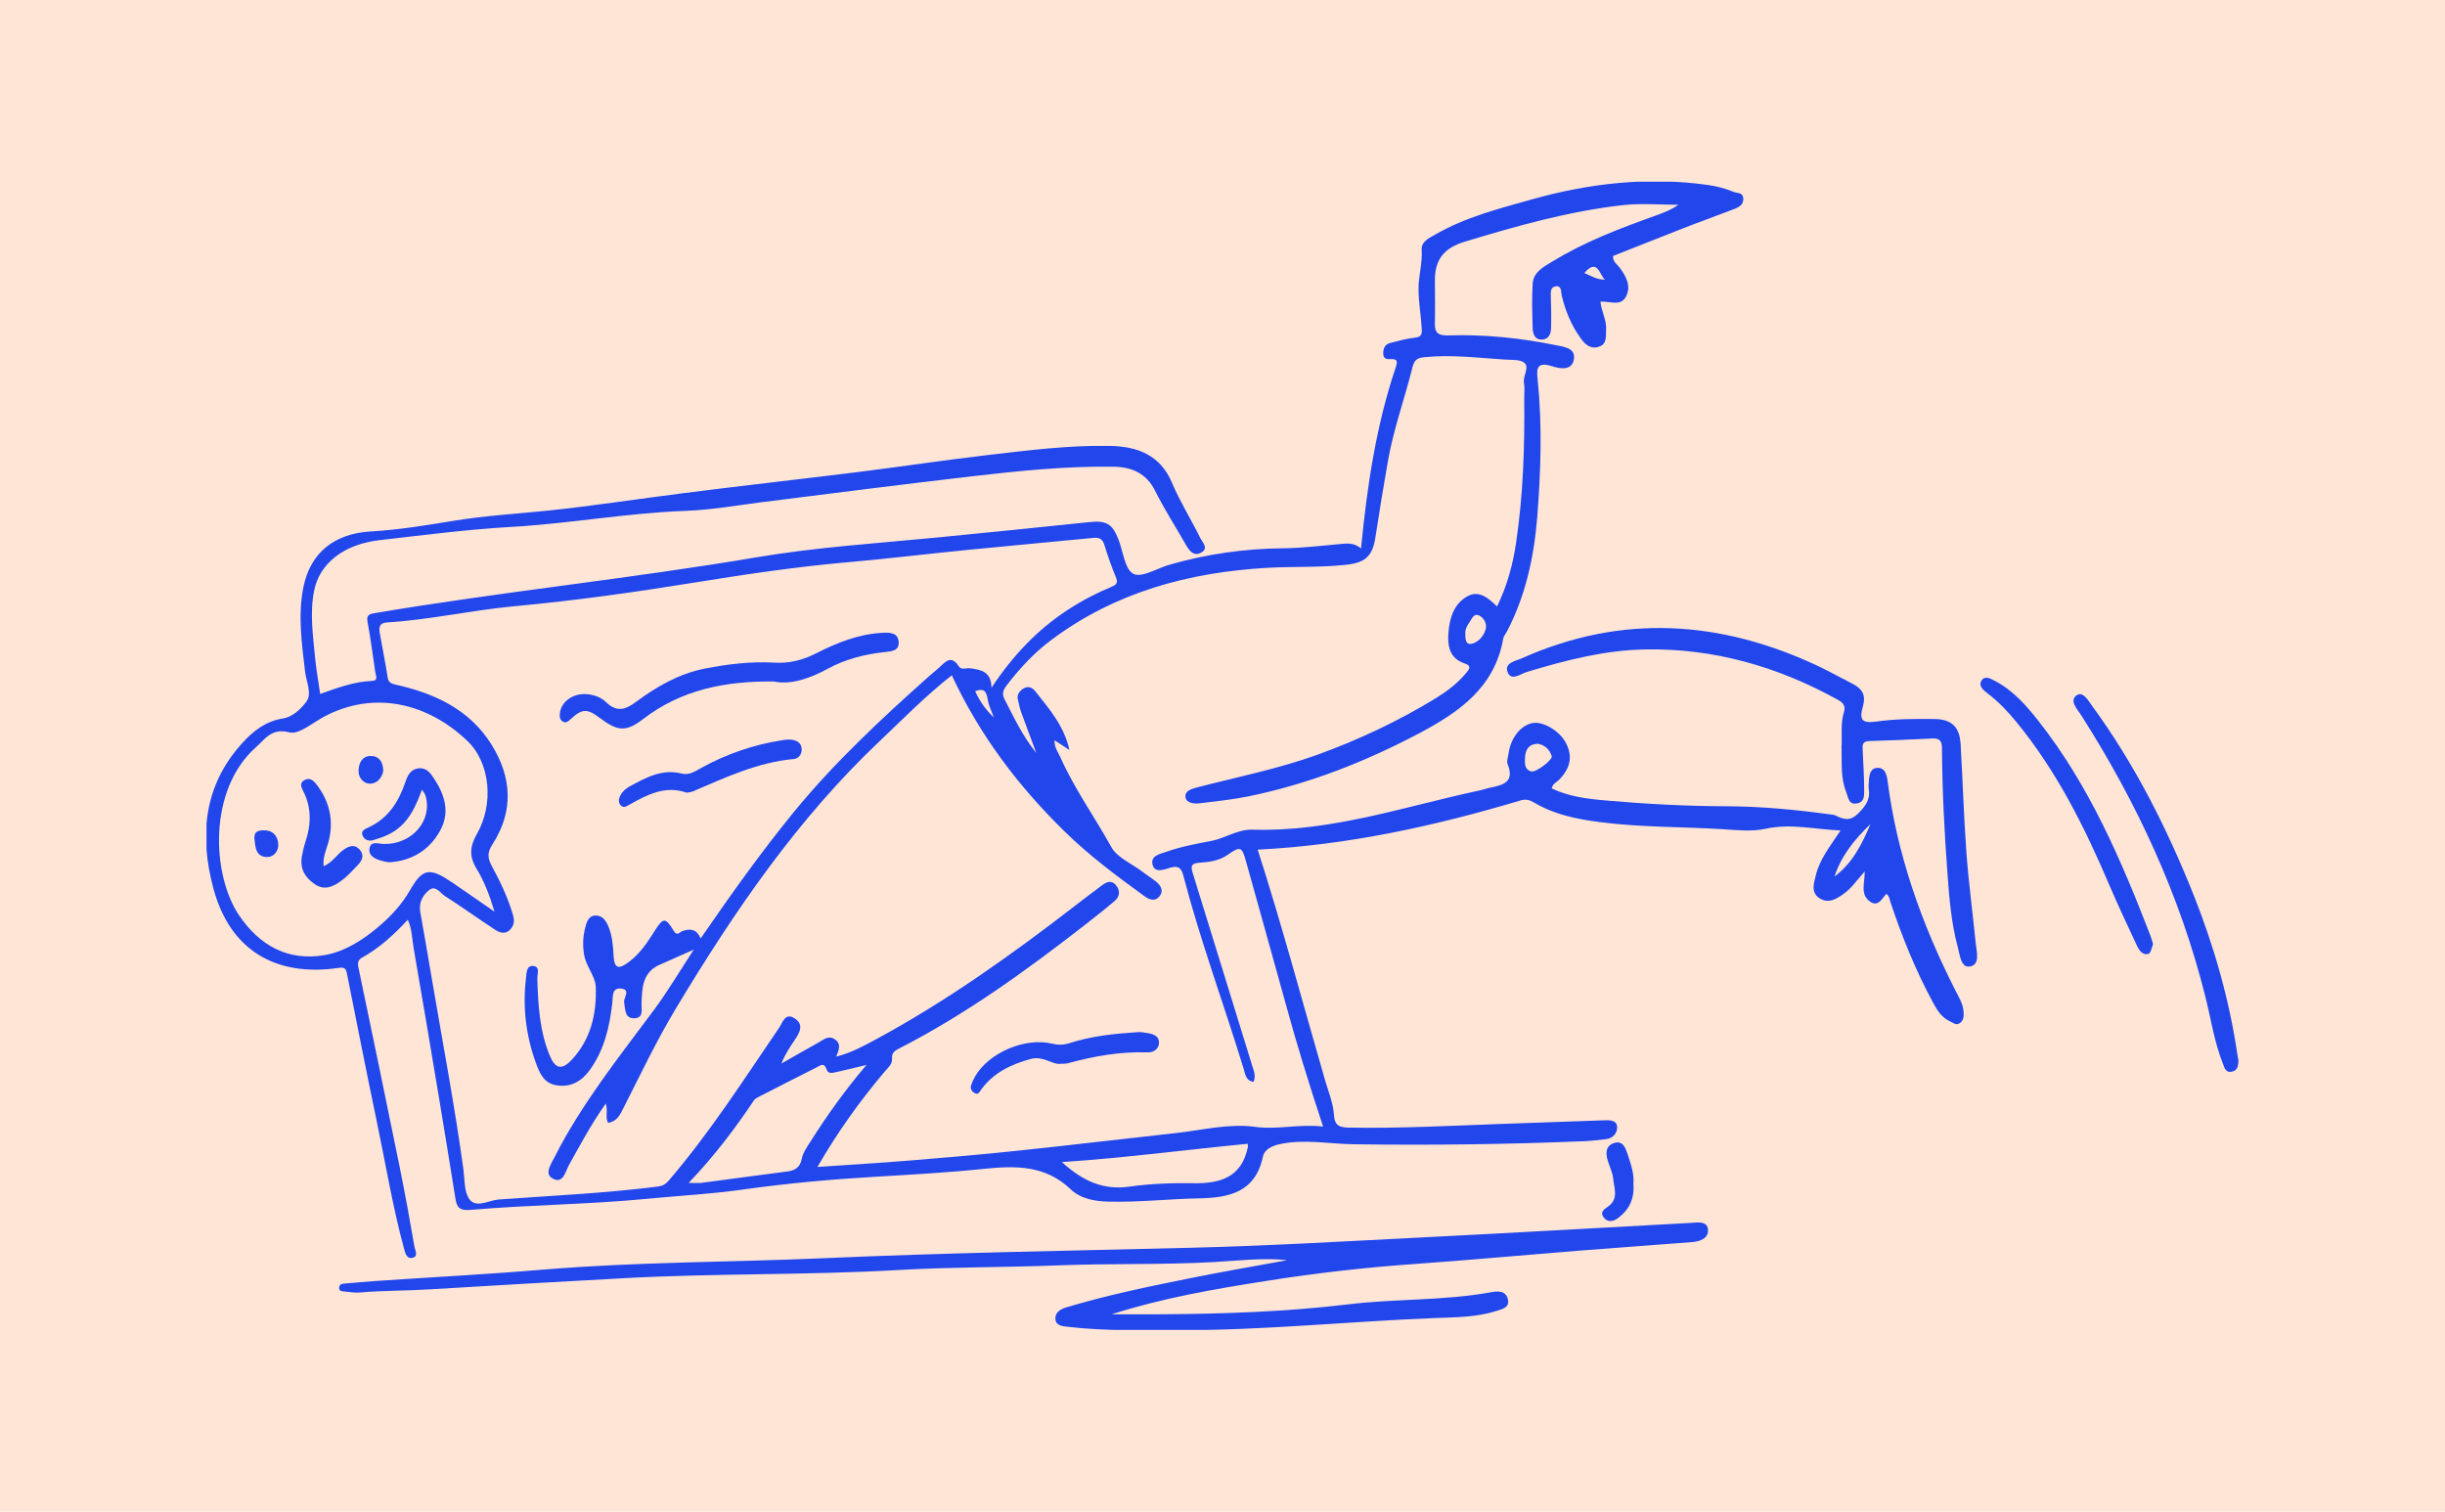 <svg width="592" height="366" viewBox="0 0 592 366" fill="none" xmlns="http://www.w3.org/2000/svg">
<g clip-path="url(#clip0_5773_13466)">
<rect width="592" height="366" fill="#FFE5D6"/>
<g clip-path="url(#clip1_5773_13466)">
<path d="M197.988 282.548C205.689 282.028 212.844 281.59 219.999 281.016C229.011 280.277 238.023 279.511 247.008 278.553C259.679 277.213 272.323 275.708 284.967 274.313C291.248 273.601 297.584 271.987 303.838 272.835C309.354 273.601 314.652 272.069 320.36 272.78C317.028 262.712 313.997 252.917 311.293 243.013C308.153 231.604 304.93 220.223 301.762 208.814C300.697 204.929 300.397 204.792 297.202 207.008C295.154 208.431 292.723 208.732 290.347 208.896C288.354 209.033 288.299 209.772 288.791 211.386C293.624 226.953 298.403 242.521 303.21 258.088C303.592 259.347 304.138 260.523 303.51 261.946C301.653 261.7 301.517 260.086 301.134 258.827C296.383 243.26 290.702 227.993 286.579 212.234C286.142 210.538 285.623 209.416 283.302 210.1C282.045 210.483 279.615 211.523 279.069 209.361C278.522 207.145 280.871 206.789 282.482 206.215C285.978 204.984 289.61 204.3 293.269 203.616C296.628 202.986 299.66 200.77 303.237 200.88C322.272 201.482 340.132 195.244 358.374 191.359C359.221 191.167 360.04 190.866 360.887 190.702C363.973 190.073 366.785 189.334 365.038 185.039C364.737 184.327 365.147 183.315 365.256 182.467C365.775 178.609 368.287 175.517 371.182 175.052C373.749 174.642 377.682 177.05 379.156 179.895C380.822 183.151 380.276 185.914 377.518 188.787C376.944 189.389 375.988 189.662 375.715 190.893C379.866 192.891 384.4 193.438 388.878 193.821C398.546 194.669 408.268 195.189 417.99 195.216C426.51 195.244 434.949 196.064 443.36 197.214C443.688 197.268 444.043 197.268 444.316 197.405C446.337 198.363 447.893 199.047 450.051 196.83C451.826 194.997 452.863 193.52 452.481 191.03C452.372 190.401 452.481 189.717 452.508 189.06C452.59 187.583 452.863 185.914 454.666 185.914C456.359 185.914 456.796 187.419 457.014 188.951C459.308 206.871 465.234 223.615 473.373 239.648C474.246 241.372 475.339 243.068 475.448 245.093C475.503 246.078 475.475 247.09 474.52 247.719C473.591 248.348 472.908 247.637 472.144 247.281C470.123 246.379 469.058 244.628 468.047 242.767C463.842 234.997 460.537 226.844 457.752 218.472C457.506 217.733 457.451 216.967 456.741 216.42C455.704 217.542 454.775 219.594 452.918 218.39C450.242 216.639 451.553 213.711 451.498 211.003C449.696 212.973 448.33 215.107 446.255 216.529C444.534 217.733 442.65 218.855 440.52 217.46C438.417 216.064 439.182 213.93 439.619 212.097C440.52 208.103 443.114 204.929 445.654 201.071C439.373 200.825 433.611 199.32 427.521 200.661C424.189 201.399 420.557 200.989 417.089 200.77C407.175 200.168 397.235 200.332 387.349 199.047C381.805 198.335 376.398 197.241 371.537 194.368C370.417 193.711 369.516 193.411 368.205 193.794C347.423 200.004 326.341 204.628 304.521 205.722C310.474 224.245 315.472 243.041 320.879 261.7C321.671 264.408 322.818 267.144 322.982 269.908C323.145 272.753 324.538 272.972 326.696 273.027C339.039 273.246 351.356 272.562 363.699 272.124C372.001 271.823 380.276 271.522 388.578 271.248C389.916 271.194 391.555 271.276 391.555 272.972C391.555 274.34 390.572 275.626 388.878 275.817C387.131 276.009 385.41 276.228 383.662 276.31C365.01 277.076 346.331 277.322 327.651 277.049C321.78 276.966 315.936 275.763 310.01 276.994C307.989 277.432 306.187 278.225 305.777 280.085C303.92 288.758 297.475 290.017 290.211 290.154C283.028 290.291 275.846 291.111 268.637 290.947C265.114 290.892 261.673 290.291 259.215 287.938C253.07 282.083 245.861 282.219 238.214 283.013C229.448 283.916 220.627 284.408 211.806 284.928C201.047 285.557 190.342 286.542 179.664 288.047C172.126 289.114 164.507 289.497 156.943 290.236C142.605 291.631 128.213 291.713 113.876 292.944C111.254 293.163 110.599 292.315 110.271 290.208C108.988 282.165 107.677 274.121 106.339 266.077C104.291 253.875 102.27 241.673 100.14 229.498C99.757 227.309 99.785 225.038 98.747 222.685C95.361 226.351 91.838 229.552 87.605 231.905C86.376 232.589 86.649 233.684 86.895 234.778C90.199 250.619 93.504 266.46 96.726 282.329C98.037 288.84 99.239 295.352 100.358 301.891C100.522 302.767 101.423 304.326 99.703 304.572C98.419 304.764 98.119 303.368 97.818 302.301C95.088 292.233 93.394 281.919 91.264 271.713C88.752 259.73 86.403 247.719 84 235.708C83.782 234.587 83.454 234.121 82.061 234.34C66.55 236.639 55.626 229.881 51.666 215.107C48.252 202.357 49.29 190.209 58.657 179.922C61.306 176.995 64.31 174.615 68.516 173.958C70.864 173.602 72.94 171.605 74.196 169.854C75.616 167.939 74.141 165.066 73.868 162.631C73.076 155.819 72.093 149.033 73.459 142.166C75.152 133.739 81.078 129.17 89.762 128.678C96.59 128.295 103.362 127.146 110.135 126.051C117.563 124.848 125.073 124.41 132.528 123.644C143.561 122.495 154.512 120.798 165.518 119.403C179.445 117.625 193.427 116.065 207.355 114.342C217.951 113.028 228.492 111.414 239.115 110.183C248.974 109.034 258.86 107.775 268.773 107.967C275.191 108.076 280.898 110.046 283.766 116.886C285.705 121.482 288.408 125.778 290.62 130.265C291.139 131.332 292.805 132.809 290.73 133.849C288.982 134.724 287.971 133.356 287.152 131.934C284.667 127.584 281.936 123.343 279.697 118.856C277.539 114.533 273.962 113.056 269.592 113.001C258.123 112.837 246.707 114.013 235.32 115.326C218.443 117.296 201.566 119.43 184.689 121.564C178.407 122.358 172.181 123.48 165.845 123.698C151.727 124.218 137.826 126.79 123.707 127.584C113.084 128.185 102.488 129.581 91.892 130.785C83.126 131.797 77.337 136.503 76.053 143.042C74.961 148.514 75.807 153.931 76.299 159.348C76.572 162.166 77.091 164.957 77.528 168.021C81.651 166.571 85.666 165.039 90.008 164.875C91.701 164.82 90.991 163.589 90.855 162.686C90.254 158.719 89.762 154.697 89.025 150.757C88.697 149.115 89.134 148.705 90.691 148.459C121.413 143.261 152.437 140.142 183.159 134.943C197.66 132.481 212.407 131.551 227.045 130.128C239.307 128.924 251.568 127.693 263.83 126.407C267.817 125.997 269.292 126.763 270.794 130.566C271.941 133.493 272.351 137.871 274.426 138.938C276.447 139.977 280.188 137.57 283.192 136.722C292.15 134.15 301.298 132.837 310.638 132.754C315.089 132.7 319.568 132.18 324.019 131.77C325.876 131.605 327.706 131.222 329.536 132.809C331.01 117.679 333.195 103.042 337.947 88.924C338.411 87.557 338.384 86.845 336.691 86.955C335.79 87.009 334.916 86.873 334.916 85.614C334.916 84.41 335.271 83.398 336.527 83.07C338.52 82.55 340.541 81.975 342.59 81.756C344.064 81.592 344.337 81.018 344.255 79.677C344.064 76.421 343.463 73.193 343.463 69.91C343.463 66.736 344.447 63.672 344.228 60.471C344.091 58.473 346.058 57.625 347.532 56.777C354.797 52.591 362.853 50.539 370.827 48.296C384.837 44.356 399.065 42.742 413.566 44.794C415.75 45.095 417.826 45.669 419.847 46.49C420.693 46.818 421.95 46.545 422.086 47.967C422.223 49.499 421.13 50.129 420.011 50.566C415.75 52.208 411.463 53.74 407.203 55.409C401.632 57.571 396.088 59.814 390.572 61.975C390.462 63.425 391.582 64 392.183 64.821C393.739 66.955 394.996 69.253 393.712 71.77C392.429 74.287 389.834 72.892 387.513 73.029C387.704 75.354 389.042 77.461 388.878 79.841C388.769 81.455 389.179 83.316 387.076 83.972C385.055 84.602 383.772 83.371 382.707 81.866C380.44 78.747 379.02 75.245 378.119 71.496C377.955 70.785 378.173 69.171 376.753 69.308C375.333 69.472 375.47 70.758 375.497 71.907C375.579 74.424 375.633 76.941 375.552 79.458C375.524 80.826 375.005 82.167 373.34 82.222C371.619 82.276 371.155 80.853 371.1 79.54C370.991 75.929 370.882 72.317 371.1 68.706C371.264 65.861 373.749 64.602 375.879 63.316C383.744 58.501 392.292 55.272 400.922 52.181C402.751 51.524 404.608 50.84 406.383 49.582C401.932 49.582 397.426 49.171 393.029 49.664C379.921 51.114 367.304 54.698 354.715 58.501C349.553 60.06 347.423 62.878 347.423 67.912C347.423 71.415 347.505 74.916 347.423 78.418C347.369 80.744 348.434 81.264 350.618 81.209C359.385 80.936 368.042 81.811 376.644 83.562C378.583 83.972 381.45 84.191 381.095 86.873C380.686 89.992 377.49 89.198 375.715 88.651C372.001 87.502 372.029 89.362 372.302 91.934C373.449 102.96 373.066 113.986 372.22 125.012C371.455 134.724 369.434 144.163 364.874 152.891C364.573 153.466 364.082 154.013 363.973 154.615C361.924 166.379 353.377 172.371 343.791 177.46C330.574 184.464 316.755 189.881 302.063 192.863C298.24 193.629 294.307 194.012 290.429 194.505C289.118 194.669 287.343 194.423 287.07 193.192C286.688 191.468 288.545 191.003 289.856 190.647C299.55 188.13 309.382 186.188 318.831 182.795C328.908 179.156 338.575 174.615 347.724 169.006C350.427 167.337 352.94 165.422 354.988 162.959C355.78 162.029 356.381 161.208 354.633 160.634C351.001 159.43 350.455 156.448 350.7 153.247C350.973 149.663 352.011 146.161 355.343 144.355C358.046 142.878 360.313 144.711 362.47 146.845C364.901 141.893 366.266 136.831 367.058 131.605C368.806 119.923 369.189 108.158 369.052 96.339C369.052 95.135 369.216 93.904 368.997 92.728C368.67 91.031 370.39 89.007 369.134 87.885C368.123 86.982 366.048 87.174 364.437 87.064C357.91 86.654 351.383 85.806 344.829 86.49C343.163 86.654 342.426 87.119 341.961 89.061C340.077 96.64 337.373 104 336.035 111.742C334.97 117.844 333.96 123.945 333.031 130.046C332.321 134.724 330.574 136.284 325.713 136.776C319.404 137.433 313.068 137.132 306.76 137.488C287.835 138.582 270.057 143.37 254.6 154.916C250.476 157.98 246.953 161.756 243.813 165.859C242.939 167.009 242.502 167.884 243.239 169.334C245.533 173.794 247.663 178.308 250.913 182.303C249.684 178.992 248.428 175.682 247.226 172.371C246.899 171.441 246.735 170.483 246.489 169.526C246.134 168.24 246.762 167.419 247.718 166.762C248.865 165.996 249.957 166.461 250.64 167.337C253.972 171.578 257.604 175.627 258.942 181.591C257.576 180.688 256.593 180.059 255.337 179.238C255.255 180.989 256.156 182.056 256.703 183.26C260.116 190.948 265.032 197.788 269.101 205.12C270.494 207.637 273.935 209.06 276.447 210.948C277.567 211.796 278.768 212.562 279.888 213.438C280.98 214.313 281.772 215.544 280.871 216.858C279.861 218.308 278.441 217.979 277.157 217.022C270.439 212.152 263.776 207.2 257.822 201.372C246.571 190.374 237.204 178.007 230.459 163.507C224.177 168.431 218.688 174.04 213.008 179.43C193.072 198.281 177.779 220.688 163.743 244.026C159.018 251.85 155.113 260.113 150.962 268.266C150.17 269.798 149.514 271.467 147.248 271.878C146.456 270.564 147.275 269.005 146.674 267.199C143.179 272.151 140.53 277.103 137.799 282.001C136.898 283.615 136.379 286.871 133.703 285.284C131.764 284.135 133.457 281.782 134.303 280.113C140.858 267.199 149.842 255.982 158.417 244.436C161.667 240.031 164.48 235.298 167.975 229.935C164.589 231.44 162.159 232.535 159.701 233.602C155.522 235.435 155.468 239.265 155.331 242.959C155.277 244.463 155.878 246.406 153.693 246.543C151.208 246.679 151.426 244.409 151.126 242.74C150.907 241.591 152.792 239.703 150.498 239.375C148.122 239.046 148.422 241.18 148.258 242.822C147.603 248.595 146.319 254.203 142.824 259.046C140.83 261.837 138.181 263.341 134.686 262.767C131.627 262.247 130.644 259.785 129.715 257.268C127.312 250.592 126.52 243.752 127.367 236.721C127.503 235.517 127.476 233.629 129.251 233.903C130.808 234.149 130.07 235.845 130.098 236.994C130.289 243.314 130.644 249.634 133.102 255.571C134.44 258.772 135.996 259.183 138.4 256.638C143.07 251.686 144.517 245.339 144.244 238.855C144.135 236.365 141.841 233.93 141.404 231.03C141.049 228.786 141.158 226.707 141.704 224.573C142.059 223.178 142.523 221.673 144.271 221.673C145.882 221.673 146.729 222.931 147.302 224.299C148.286 226.652 148.449 229.197 148.586 231.659C148.777 234.915 150.225 234.368 152 233.109C154.812 231.112 156.697 228.294 158.499 225.421C160.575 222.111 161.148 222.083 163.114 225.366C163.961 226.789 164.589 225.667 165.19 225.449C167.129 224.765 168.685 224.929 169.641 227.227C176.933 216.639 184.252 206.352 192.253 196.557C202.057 184.601 213.308 174.095 224.806 163.862C225.625 163.124 226.471 162.467 227.291 161.728C228.82 160.36 230.24 158.363 232.179 161.373C232.78 162.303 234.009 161.673 234.937 161.81C237.532 162.166 240.017 162.604 240.071 166.516C245.178 158.801 251.104 152.508 258.532 147.665C261.919 145.449 265.496 143.589 269.237 142.029C270.494 141.51 270.685 140.962 270.166 139.704C269.128 137.214 268.227 134.642 267.435 132.043C266.971 130.511 266.233 130.073 264.649 130.237C254.545 131.25 244.441 132.125 234.364 133.138C224.614 134.095 214.865 135.299 205.116 136.147C192.635 137.241 180.237 139.102 167.866 141.099C153.474 143.425 139.028 145.449 124.499 146.79C114.204 147.747 104.072 150.073 93.722 150.702C91.756 150.812 91.728 152.016 91.974 153.411C92.602 156.94 93.312 160.442 93.859 163.999C94.077 165.394 94.896 165.559 96.071 165.832C105.356 167.939 113.685 171.824 118.956 180.196C123.926 188.13 124.472 196.393 119.201 204.491C118.027 206.297 118 207.665 119.01 209.553C121.086 213.383 122.97 217.295 124.199 221.509C124.609 222.959 124.499 224.081 123.489 225.12C122.315 226.324 120.949 225.804 119.884 225.12C115.788 222.439 111.828 219.566 107.704 216.94C106.585 216.228 105.465 214.204 103.854 215.544C102.352 216.776 101.369 218.554 101.751 220.77C102.761 226.433 103.744 232.124 104.7 237.815C107.267 252.917 110.135 267.993 112.21 283.177C112.538 285.667 112.347 288.676 113.712 290.427C115.351 292.561 118.355 290.619 120.758 290.427C133.566 289.497 146.429 288.923 159.182 287.308C160.274 287.172 161.012 286.871 161.858 285.913C171.826 274.313 180.046 261.454 188.648 248.841C189.495 247.61 190.096 245.038 192.444 246.597C194.684 248.075 193.646 249.99 192.499 251.686C191.297 253.492 190.068 255.27 189.195 257.514C192.226 255.79 195.257 254.039 198.316 252.343C199.49 251.686 200.637 250.592 202.194 251.686C203.696 252.753 203.177 254.094 202.467 255.845C206.153 254.887 209.076 253.273 211.97 251.714C229.12 242.466 244.905 231.194 260.28 219.32C262.437 217.651 264.622 216.009 266.807 214.368C267.927 213.52 269.155 213 270.248 214.368C271.286 215.681 271.122 217.104 269.893 218.144C267.49 220.195 265.004 222.138 262.519 224.081C248.401 235.052 233.927 245.53 217.951 253.738C216.913 254.285 215.848 254.696 215.985 256.337C216.094 257.733 214.892 258.636 214.046 259.648C208.147 266.652 202.822 274.066 197.906 282.575L197.988 282.548ZM119.748 220.77C118.464 216.502 117.153 213.246 115.378 210.319C113.548 207.309 113.767 204.902 115.487 201.892C119.611 194.669 118.737 184.71 113.166 179.402C103.635 170.292 90.636 167.009 78.374 173.575C75.616 175.052 72.339 177.925 70.045 177.323C65.703 176.201 64.146 179.019 61.962 180.935C50.301 191.276 51.284 211.906 57.92 221.673C62.808 228.868 69.635 232.753 78.511 231.276C83.372 230.455 87.659 227.719 91.401 224.6C94.432 222.056 97.163 219.211 99.239 215.599C102.406 210.072 104.1 210.018 109.589 213.739C112.729 215.873 115.842 218.061 119.775 220.77H119.748ZM166.692 286.406C168.303 286.406 169.068 286.488 169.805 286.406C176.687 285.503 183.569 284.545 190.451 283.67C192.39 283.423 193.701 282.794 194.137 280.551C194.438 279.018 195.476 277.596 196.35 276.228C200.337 269.935 204.679 263.861 209.813 257.842C207 258.526 204.706 259.101 202.412 259.593C201.593 259.785 200.5 260.058 200.145 258.964C199.572 257.158 198.671 257.952 197.715 258.444C193.072 260.797 188.403 263.15 183.787 265.53C183.323 265.776 182.777 266.05 182.504 266.488C177.916 273.355 172.946 279.921 166.719 286.433L166.692 286.406ZM257.139 281.399C262.246 286.022 267.189 288.211 273.47 287.308C278.522 286.597 283.684 286.406 288.791 286.488C295.481 286.624 300.725 285.065 302.172 277.568C302.172 277.459 302.145 277.35 302.09 276.939C287.343 278.362 272.624 280.332 257.139 281.371V281.399ZM372.193 180.086C369.98 180.223 369.298 181.701 369.243 183.616C369.189 184.902 369.134 186.352 370.772 186.79C371.865 187.09 375.988 183.971 375.715 183.096C375.197 181.427 374.022 180.333 372.193 180.059V180.086ZM452.891 199.539C449.095 203.178 445.845 207.145 444.179 212.234C448.549 209.005 450.843 204.354 452.891 199.539ZM354.797 153.493C354.797 155.052 354.961 156.475 356.927 155.682C358.374 155.08 359.357 153.685 359.74 152.289C360.067 151.113 359.357 149.635 358.156 149.033C356.818 148.377 356.381 149.882 355.807 150.648C355.206 151.496 354.687 152.481 354.797 153.493ZM240.645 173.739C240.153 172.344 239.443 171.003 239.197 169.553C238.87 167.775 238.542 166.407 236.111 167.364C237.231 169.799 238.733 171.961 240.672 173.739H240.645ZM388.605 67.694C387.24 66.599 386.858 62.358 383.608 66.107C385.274 66.818 386.694 67.748 388.605 67.694Z" fill="#2146EC"/>
<path d="M311.429 305.092C305.558 304.517 299.687 305.256 293.87 305.584C281.308 306.268 268.773 305.885 256.21 306.378C243.348 306.87 230.431 306.761 217.595 307.499C195.366 308.785 173.054 308.265 150.825 309.497C135.259 310.345 119.693 311.22 104.154 312.178C98.501 312.534 92.82 312.451 87.167 312.944C85.993 313.053 84.791 312.834 83.59 312.725C82.962 312.67 82.115 312.725 82.115 311.85C82.115 310.81 82.989 310.81 83.781 310.755C86.075 310.564 88.342 310.345 90.636 310.181C104.345 309.25 118.054 308.539 131.736 307.39C154.157 305.529 176.659 305.639 199.107 304.654C228.901 303.341 258.668 302.848 288.462 302.11C307.552 301.644 326.613 300.495 345.675 299.538C366.921 298.471 388.168 297.24 409.414 296.09C410.998 296.008 413.265 295.571 413.538 297.595C413.811 299.811 411.654 300.577 409.715 300.742C400.566 301.48 391.445 302.082 382.296 302.821C369.243 303.861 356.216 305.064 343.163 305.995C330.901 306.843 318.666 308.238 306.541 310.153C293.979 312.123 281.444 314.285 269.155 318.224C272.896 318.224 276.61 318.224 280.352 318.224C295.754 318.142 311.156 317.65 326.395 315.817C337.974 314.421 349.662 314.969 361.159 312.862C362.825 312.561 364.655 312.534 365.119 314.668C365.529 316.61 363.699 316.966 362.47 317.376C357.636 318.936 352.557 318.936 347.587 319.127C326.886 319.921 306.241 322.109 285.486 322.055C276.556 322.055 267.598 322.301 258.668 321.261C257.357 321.124 255.746 321.042 255.555 319.51C255.364 318.005 256.456 317.075 258.068 316.583C267.953 313.601 278.03 311.521 288.107 309.497C295.836 307.937 303.619 306.597 311.402 305.174L311.429 305.092Z" fill="#2146EC"/>
<path d="M445.872 181.044C446.09 178.253 445.572 175.299 446.473 172.371C446.855 171.167 446.473 170.237 445.107 169.498C430.552 161.427 415.013 156.94 398.382 157.241C388.578 157.405 379.047 159.868 369.652 162.713C368.232 163.151 365.938 164.957 365.065 162.823C364.109 160.442 367.003 160.059 368.505 159.375C392.783 148.541 416.761 150.182 440.438 161.373C443.196 162.686 445.845 164.191 448.548 165.559C450.842 166.735 451.853 168.24 451.061 171.03C450.105 174.45 450.897 175.162 454.392 174.697C459.062 174.04 463.759 174.04 468.457 174.095C472.58 174.149 474.465 176.065 474.71 180.086C475.229 188.814 475.475 197.542 476.103 206.242C476.649 213.629 477.632 220.962 478.37 228.349C478.588 230.455 479.517 233.547 476.977 234.012C474.792 234.422 474.547 231.221 474.028 229.334C472.444 223.424 471.952 217.323 471.515 211.276C470.778 201.263 470.259 191.222 470.204 181.153C470.204 179.512 469.685 178.718 467.938 178.801C462.804 179.047 457.697 179.293 452.563 179.43C450.87 179.485 450.951 180.469 451.006 181.619C451.143 184.792 451.361 187.939 451.361 191.112C451.361 192.426 451.58 194.177 449.613 194.532C447.538 194.888 447.538 193.082 447.046 191.851C445.626 188.404 445.981 184.765 445.899 181.044H445.872Z" fill="#2146EC"/>
<path d="M542 256.775C541.918 257.869 541.891 259.073 540.58 259.429C538.887 259.921 538.586 258.499 538.177 257.404C536.129 252.233 535.337 246.734 533.998 241.399C527.881 216.912 517.422 194.368 503.904 173.164C502.948 171.66 500.955 169.662 502.812 168.349C504.368 167.255 505.679 169.717 506.635 171.03C516.903 185.066 524.659 200.497 531.104 216.611C536.101 229.142 539.788 242.083 541.754 255.462C541.809 255.9 541.918 256.31 542 256.748V256.775Z" fill="#2146EC"/>
<path d="M187.638 165.011C175.403 164.847 164.889 167.063 155.686 174.122C151.481 177.35 149.487 177.022 145.172 173.793C142.114 171.495 140.912 171.55 137.99 174.286C137.444 174.806 136.952 175.079 136.297 174.724C135.532 174.286 135.478 173.547 135.559 172.726C135.833 169.908 138.755 167.802 142.059 168.075C143.861 168.212 145.555 168.841 146.784 170.045C149.323 172.507 151.481 171.823 153.966 169.963C158.991 166.242 164.371 163.123 170.597 161.892C176.168 160.798 181.821 160.114 187.501 160.442C191.133 160.661 194.329 159.84 197.524 158.226C202.603 155.654 207.819 153.52 213.636 153.219C215.52 153.11 217.487 153.192 217.596 155.49C217.705 157.651 215.794 157.706 214.073 157.897C209.294 158.417 204.651 159.621 200.419 161.919C196.104 164.272 191.652 165.777 187.638 165.066V165.011Z" fill="#2146EC"/>
<path d="M521.327 228.54C521 229.306 520.808 230.756 520.208 230.948C518.951 231.358 517.996 230.236 517.477 229.115C515.183 224.19 512.862 219.293 510.731 214.313C504.751 200.25 497.951 186.653 488.174 174.751C486.099 172.207 483.832 169.854 481.21 167.857C480.173 167.063 478.916 165.996 479.845 164.683C480.664 163.534 482.03 164.327 483.095 164.902C487.464 167.2 490.632 170.839 493.609 174.614C505.843 190.182 513.572 208.157 520.645 226.461C520.89 227.063 521.027 227.692 521.3 228.54H521.327Z" fill="#2146EC"/>
<path d="M166.282 191.933C161.093 190.1 156.724 192.398 152.436 194.806C151.726 195.189 151.098 195.709 150.388 195.079C149.651 194.395 149.76 193.493 150.17 192.672C150.661 191.659 151.535 190.921 152.463 190.401C156.396 188.294 160.274 186.078 165.08 187.309C166.91 187.774 168.467 186.653 169.969 185.832C176.031 182.521 182.476 180.305 189.303 179.238C190.15 179.101 191.051 178.992 191.87 179.129C193.127 179.348 194.11 180.032 194.11 181.482C194.11 182.74 193.291 183.698 192.171 183.78C183.487 184.573 175.703 188.212 167.866 191.577C167.374 191.796 166.828 191.824 166.282 191.933Z" fill="#2146EC"/>
<path d="M256.402 257.596C254.599 257.596 252.387 255.626 249.574 256.392C244.823 257.705 240.59 259.702 237.613 263.751C237.149 264.408 236.876 265.174 235.92 264.627C235.182 264.189 234.882 263.478 235.155 262.657C235.401 261.946 235.756 261.262 236.111 260.605C239.415 254.86 248.263 251.111 254.736 252.698C256.156 253.054 257.494 253.027 258.887 252.589C264.294 250.838 269.92 250.263 275.545 249.908C276.392 249.853 277.266 250.044 278.112 250.181C279.532 250.4 280.761 251.084 280.625 252.643C280.488 254.148 279.177 254.86 277.785 254.805C271.176 254.586 264.785 255.735 258.477 257.459C258.067 257.568 257.603 257.513 256.374 257.596H256.402Z" fill="#2146EC"/>
<path d="M395.487 286.624C395.787 290.318 394.422 292.917 391.828 294.887C390.708 295.735 389.343 296.091 388.332 294.805C387.24 293.409 388.496 292.78 389.479 292.041C391.937 290.236 390.817 287.664 390.599 285.393C390.462 283.916 389.725 282.493 389.288 281.015C388.714 279.155 388.769 277.349 390.926 276.72C392.92 276.145 393.548 277.896 394.04 279.319C394.859 281.782 395.733 284.271 395.487 286.597V286.624Z" fill="#2146EC"/>
<path d="M102.16 191.194C100.522 195.763 98.555 199.867 94.104 202.028C92.93 202.603 91.701 203.013 90.445 203.396C89.243 203.779 88.151 203.342 87.741 202.192C87.359 201.125 88.451 200.688 89.188 200.359C94.022 198.143 96.534 194.121 98.173 189.306C98.692 187.747 99.457 186.215 101.396 186.023C103.362 185.859 104.318 187.309 105.191 188.677C107.786 192.617 108.987 196.857 106.502 201.235C103.935 205.804 99.866 208.321 94.596 208.759C93.968 208.813 93.285 208.649 92.657 208.485C91.018 208.075 89.161 207.336 89.462 205.421C89.762 203.478 91.755 204.354 93.039 204.354C99.812 204.409 104.755 198.69 103.034 192.671C102.898 192.179 102.515 191.769 102.133 191.139L102.16 191.194Z" fill="#2146EC"/>
<path d="M78.347 209.744C80.532 208.786 81.515 206.953 83.072 205.831C84.41 204.874 85.802 204.244 87.113 205.749C88.315 207.117 87.632 208.43 86.594 209.497C85.311 210.838 84.055 212.233 82.58 213.3C80.696 214.641 78.62 215.708 76.272 214.121C73.896 212.534 72.612 210.4 73.076 207.473C73.295 206.187 73.595 204.901 74.005 203.67C75.343 199.593 75.452 195.572 73.459 191.632C72.967 190.647 72.394 189.552 73.787 188.841C74.988 188.239 75.862 188.951 76.572 189.853C79.931 194.176 80.942 198.964 79.412 204.272C78.948 205.913 78.156 207.5 78.347 209.716V209.744Z" fill="#2146EC"/>
<path d="M92.794 186.707C92.493 188.239 91.401 189.744 89.544 189.744C88.014 189.744 86.786 188.267 86.813 186.68C86.84 184.82 87.659 182.932 89.954 183.041C91.783 183.123 92.766 184.436 92.794 186.707Z" fill="#2146EC"/>
<path d="M61.715 203.862C61.169 201.208 62.589 201.099 63.709 201.044C65.921 200.934 67.259 202.275 67.368 204.327C67.478 206.16 66.249 207.637 64.392 207.501C61.879 207.282 61.879 204.956 61.688 203.862H61.715Z" fill="#2146EC"/>
</g>
</g>
<defs>
<clipPath id="clip0_5773_13466">
<rect width="592" height="366" fill="white"/>
</clipPath>
<clipPath id="clip1_5773_13466">
<rect width="492" height="278" fill="white" transform="translate(50 44)"/>
</clipPath>
</defs>
</svg>
